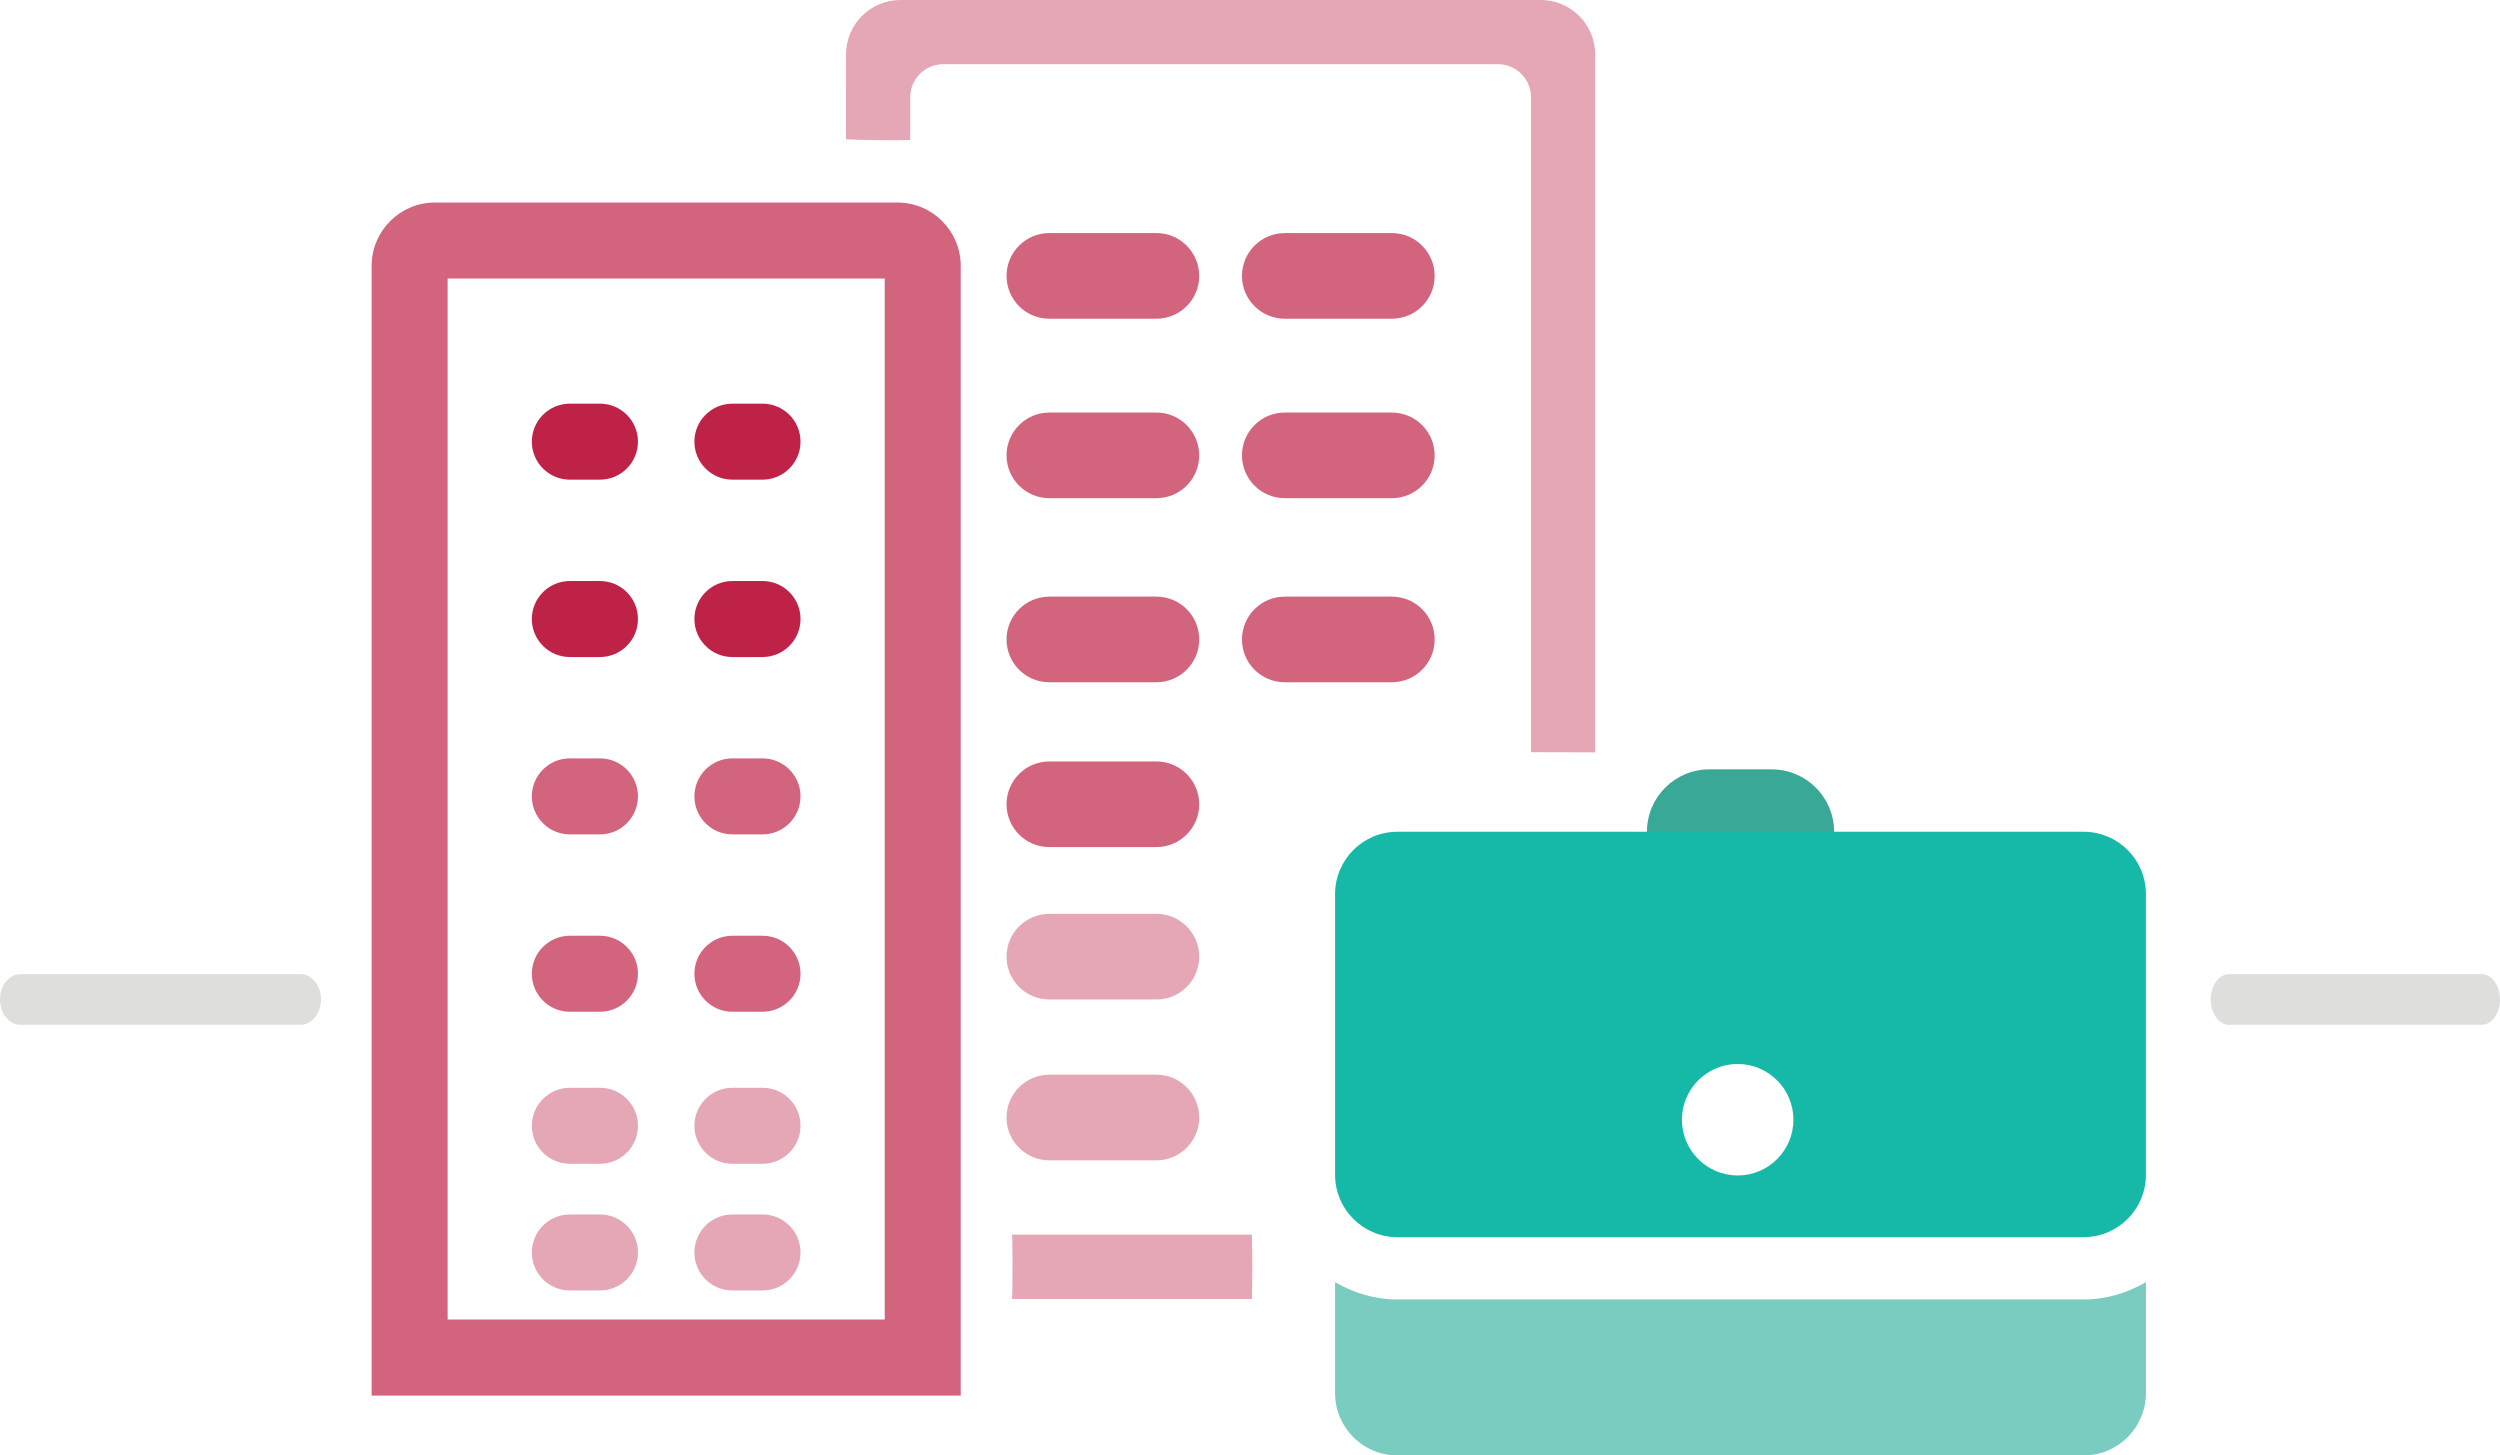 <?xml version="1.0" encoding="utf-8"?>
<!-- Generator: Adobe Illustrator 21.0.0, SVG Export Plug-In . SVG Version: 6.00 Build 0)  -->
<svg version="1.1" id="Layer_1" xmlns="http://www.w3.org/2000/svg" xmlns:xlink="http://www.w3.org/1999/xlink" x="0px" y="0px"
	 viewBox="0 0 98.667 57.441" style="enable-background:new 0 0 98.667 57.441;" xml:space="preserve">
<style type="text/css">
	.st0{fill:#E5A6B6;}
	.st1{fill:#D2647E;}
	.st2{fill:#7ACBC0;}
	.st3{fill:#3AA897;}
	.st4{fill:#16B9A8;}
	.st5{fill:#BE2347;}
	.st6{fill:#DEDEDD;}
</style>
<g id="XMLID_4424_">
	<g id="XMLID_4427_">
		<g id="XMLID_4432_">
			<g>
				<g id="XMLID_29_">
					<path id="XMLID_30_" class="st0" d="M60.424,3.838v25.848c0.847,0.006,1.598,0.008,2.533,0.008V2.148
						C62.956,0.964,61.993,0,60.808,0h-25.27c-1.185,0-2.148,0.964-2.148,2.148l-0.001,3.35c0.188,0.016,1.956,0.06,2.534,0.025
						V3.838c0-0.72,0.585-1.305,1.304-1.305h21.891C59.838,2.533,60.424,3.118,60.424,3.838z"/>
				</g>
			</g>
		</g>
		<g id="XMLID_4438_">
			<g>
				<g id="XMLID_18_">
					<path class="st1" d="M54.931,16.282h-4.224c-0.933,0-1.69,0.756-1.69,1.69c0,0.933,0.756,1.69,1.69,1.69h4.224
						c0.933,0,1.69-0.756,1.69-1.69C56.621,17.038,55.865,16.282,54.931,16.282z"/>
				</g>
			</g>
		</g>
		<g id="XMLID_4443_">
			<g>
				<g id="XMLID_14_">
					<path class="st1" d="M54.931,23.547h-4.224c-0.933,0-1.69,0.756-1.69,1.69s0.756,1.69,1.69,1.69h4.224
						c0.933,0,1.69-0.756,1.69-1.69S55.865,23.547,54.931,23.547z"/>
				</g>
			</g>
		</g>
		<g id="XMLID_4445_">
			<g id="XMLID_4446_">
				<path class="st1" d="M45.639,30.052h-4.224c-0.933,0-1.69,0.756-1.69,1.69c0,0.933,0.756,1.69,1.69,1.69h4.224
					c0.933,0,1.69-0.756,1.69-1.69C47.328,30.808,46.572,30.052,45.639,30.052z"/>
			</g>
		</g>
		<g id="XMLID_4450_">
			<g>
				<g id="XMLID_12_">
					<path class="st1" d="M45.639,16.282h-4.224c-0.933,0-1.69,0.756-1.69,1.69c0,0.933,0.756,1.69,1.69,1.69h4.224
						c0.933,0,1.69-0.756,1.69-1.69C47.328,17.038,46.572,16.282,45.639,16.282z"/>
				</g>
			</g>
		</g>
		<g id="XMLID_4452_">
			<g id="XMLID_4453_">
				<path class="st1" d="M54.931,9.199h-4.224c-0.933,0-1.69,0.756-1.69,1.69c0,0.933,0.756,1.69,1.69,1.69h4.224
					c0.933,0,1.69-0.756,1.69-1.69C56.621,9.956,55.865,9.199,54.931,9.199z"/>
			</g>
		</g>
		<g id="XMLID_4454_">
			<g id="XMLID_4455_">
				<path class="st1" d="M45.639,9.199h-4.224c-0.933,0-1.69,0.756-1.69,1.69c0,0.933,0.756,1.69,1.69,1.69h4.224
					c0.933,0,1.69-0.756,1.69-1.69C47.328,9.956,46.572,9.199,45.639,9.199z"/>
			</g>
		</g>
		<g id="XMLID_4459_">
			<g>
				<g id="XMLID_10_">
					<path class="st1" d="M45.639,23.547h-4.224c-0.933,0-1.69,0.756-1.69,1.69s0.756,1.69,1.69,1.69h4.224
						c0.933,0,1.69-0.756,1.69-1.69S46.572,23.547,45.639,23.547z"/>
				</g>
			</g>
		</g>
		<g id="XMLID_4464_">
			<g>
				<g id="XMLID_9_">
					<path class="st0" d="M45.639,42.415h-4.224c-0.933,0-1.69,0.756-1.69,1.69s0.756,1.69,1.69,1.69h4.224
						c0.933,0,1.69-0.756,1.69-1.69S46.572,42.415,45.639,42.415z"/>
				</g>
			</g>
		</g>
		<g id="XMLID_4466_">
			<g id="XMLID_4467_">
				<path class="st0" d="M45.639,36.067h-4.224c-0.933,0-1.69,0.756-1.69,1.69c0,0.933,0.756,1.69,1.69,1.69h4.224
					c0.933,0,1.69-0.756,1.69-1.69C47.328,36.823,46.572,36.067,45.639,36.067z"/>
			</g>
		</g>
		<g id="XMLID_4472_">
			<g>
				<path id="XMLID_17_" class="st0" d="M48.898,49.999c-2.986,0-5.971,0-8.957,0"/>
				<path id="XMLID_16_" class="st0" d="M49.405,48.729h-9.464c0.027,0.33,0.028,2.213,0.001,2.539h9.466
					C49.436,50.643,49.425,48.954,49.405,48.729z"/>
			</g>
		</g>
		<g id="XMLID_4475_">
			<path class="st2" d="M82.23,51.287H55.153c-0.901,0-1.734-0.261-2.462-0.684v4.377c0,1.36,1.102,2.462,2.462,2.462H82.23
				c1.36,0,2.462-1.102,2.462-2.462v-4.377C83.964,51.026,83.131,51.287,82.23,51.287z"/>
			<path class="st3" d="M72.384,34.057H65v-1.231c0-1.36,1.102-2.462,2.462-2.462h2.462c1.36,0,2.462,1.102,2.462,2.462V34.057z"/>
			<path class="st4" d="M82.23,32.826H55.153c-1.36,0-2.462,1.102-2.462,2.462v11.077c0,1.36,1.102,2.462,2.462,2.462H82.23
				c1.36,0,2.462-1.102,2.462-2.462V35.287C84.692,33.927,83.59,32.826,82.23,32.826z M68.58,46.392c-1.214,0-2.2-0.986-2.2-2.2
				c0-1.214,0.986-2.2,2.2-2.2s2.2,0.986,2.2,2.2C70.78,45.407,69.794,46.392,68.58,46.392z"/>
		</g>
		<path id="XMLID_4476_" class="st5" d="M23.677,18.931H22.49c-0.828,0-1.5-0.672-1.5-1.5s0.672-1.5,1.5-1.5h1.188
			c0.828,0,1.5,0.672,1.5,1.5S24.506,18.931,23.677,18.931z"/>
		<path id="XMLID_4481_" class="st5" d="M23.677,25.931H22.49c-0.828,0-1.5-0.672-1.5-1.5s0.672-1.5,1.5-1.5h1.188
			c0.828,0,1.5,0.672,1.5,1.5S24.506,25.931,23.677,25.931z"/>
		<path id="XMLID_4482_" class="st1" d="M23.677,32.931H22.49c-0.828,0-1.5-0.672-1.5-1.5c0-0.828,0.672-1.5,1.5-1.5h1.188
			c0.828,0,1.5,0.672,1.5,1.5C25.177,32.259,24.506,32.931,23.677,32.931z"/>
		<path id="XMLID_4483_" class="st1" d="M23.677,39.931H22.49c-0.828,0-1.5-0.672-1.5-1.5s0.672-1.5,1.5-1.5h1.188
			c0.828,0,1.5,0.672,1.5,1.5S24.506,39.931,23.677,39.931z"/>
		<path id="XMLID_4484_" class="st0" d="M23.677,45.931H22.49c-0.828,0-1.5-0.672-1.5-1.5s0.672-1.5,1.5-1.5h1.188
			c0.828,0,1.5,0.672,1.5,1.5S24.506,45.931,23.677,45.931z"/>
		<path id="XMLID_4485_" class="st5" d="M30.094,18.931h-1.188c-0.828,0-1.5-0.672-1.5-1.5s0.672-1.5,1.5-1.5h1.188
			c0.828,0,1.5,0.672,1.5,1.5S30.922,18.931,30.094,18.931z"/>
		<path id="XMLID_4486_" class="st5" d="M30.094,25.931h-1.188c-0.828,0-1.5-0.672-1.5-1.5s0.672-1.5,1.5-1.5h1.188
			c0.828,0,1.5,0.672,1.5,1.5S30.922,25.931,30.094,25.931z"/>
		<path id="XMLID_4487_" class="st1" d="M30.094,32.931h-1.188c-0.828,0-1.5-0.672-1.5-1.5c0-0.828,0.672-1.5,1.5-1.5h1.188
			c0.828,0,1.5,0.672,1.5,1.5C31.594,32.259,30.922,32.931,30.094,32.931z"/>
		<path id="XMLID_4488_" class="st1" d="M30.094,39.931h-1.188c-0.828,0-1.5-0.672-1.5-1.5s0.672-1.5,1.5-1.5h1.188
			c0.828,0,1.5,0.672,1.5,1.5S30.922,39.931,30.094,39.931z"/>
		<path id="XMLID_4489_" class="st0" d="M30.094,45.931h-1.188c-0.828,0-1.5-0.672-1.5-1.5s0.672-1.5,1.5-1.5h1.188
			c0.828,0,1.5,0.672,1.5,1.5S30.922,45.931,30.094,45.931z"/>
		<path id="XMLID_4490_" class="st0" d="M23.677,50.931H22.49c-0.828,0-1.5-0.672-1.5-1.5s0.672-1.5,1.5-1.5h1.188
			c0.828,0,1.5,0.672,1.5,1.5S24.506,50.931,23.677,50.931z"/>
		<path id="XMLID_4491_" class="st0" d="M30.094,50.931h-1.188c-0.828,0-1.5-0.672-1.5-1.5s0.672-1.5,1.5-1.5h1.188
			c0.828,0,1.5,0.672,1.5,1.5S30.922,50.931,30.094,50.931z"/>
		<path class="st1" d="M37.917,10.493c0-1.379-1.121-2.5-2.5-2.5h-18.25c-1.379,0-2.5,1.121-2.5,2.5v41.586h0v3h23.25v-1.5
			c0,0,0,0,0,0V10.493z M17.667,10.993h17.25v41.086h-17.25V10.993z"/>
	</g>
	<path id="XMLID_4496_" class="st6" d="M11.858,40.446H0.809c-0.447,0-0.809-0.447-0.809-1s0.362-1,0.809-1h11.05
		c0.447,0,0.809,0.447,0.809,1S12.305,40.446,11.858,40.446z"/>
	<path id="XMLID_4499_" class="st6" d="M97.938,40.446h-9.959c-0.403,0-0.729-0.447-0.729-1s0.326-1,0.729-1h9.959
		c0.403,0,0.729,0.447,0.729,1S98.341,40.446,97.938,40.446z"/>
</g>
</svg>
